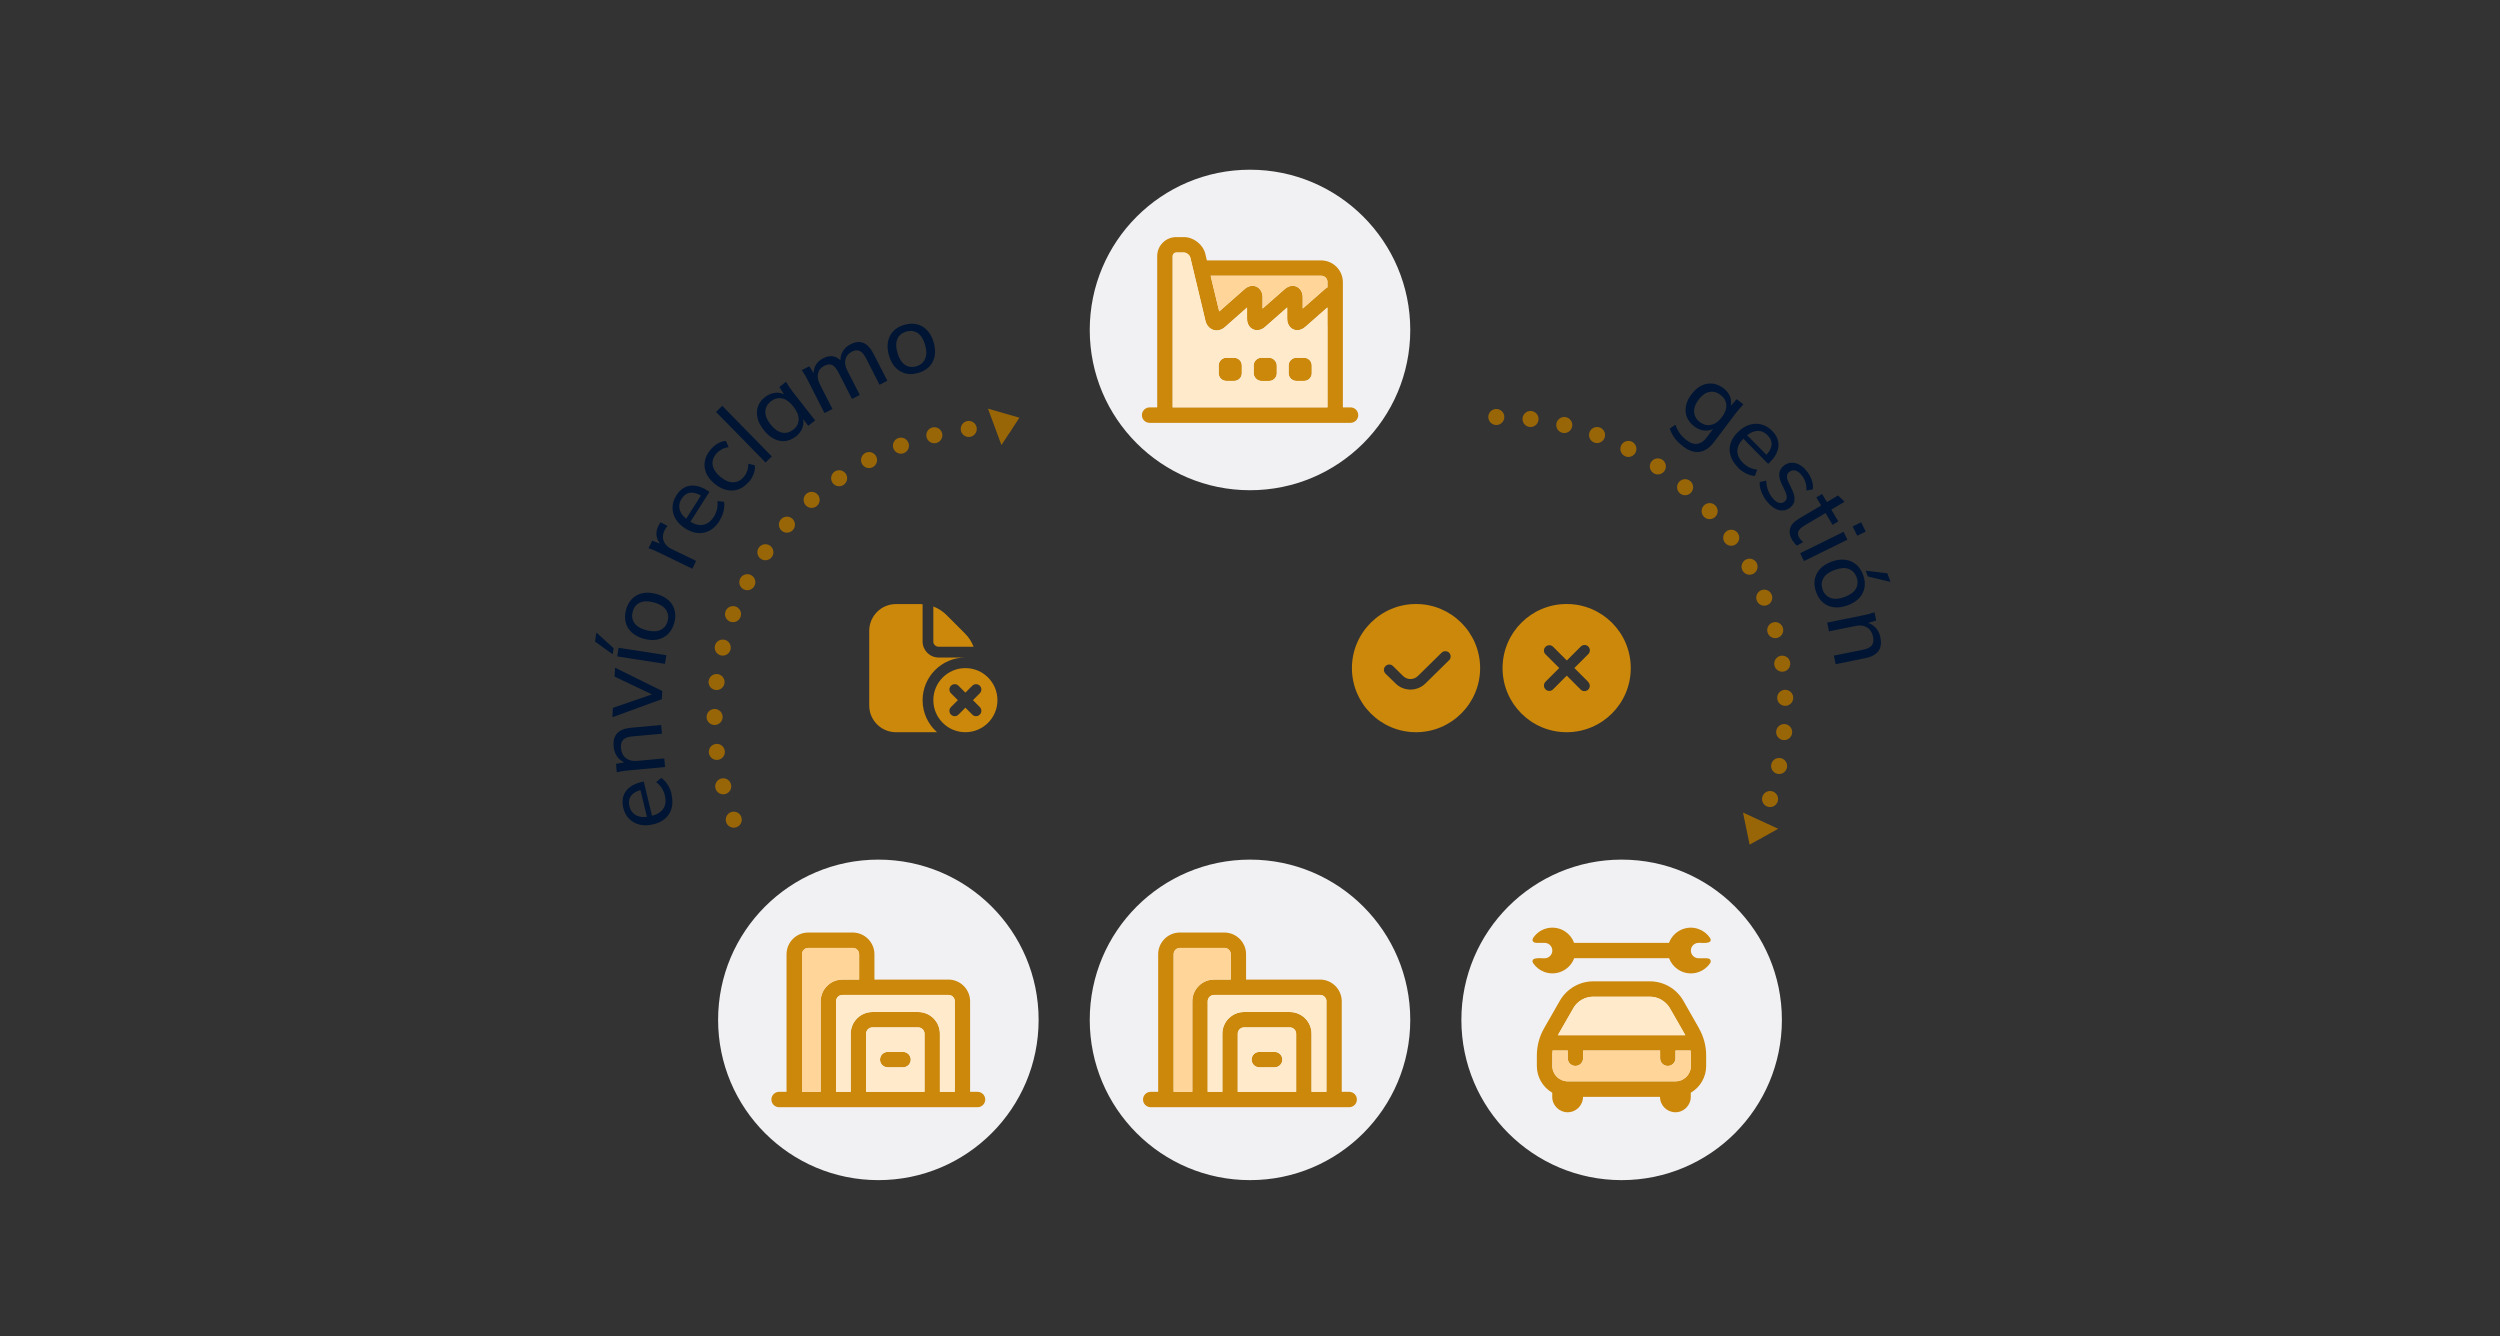 <?xml version="1.0" encoding="UTF-8"?>
<svg id="Capa_1" xmlns="http://www.w3.org/2000/svg" viewBox="0 0 312 166.76">
  <rect x="0" y="0" width="312" height="166.76" fill="#333333" stroke="none"/>
  <defs>
    <style>
      .cls-1 {
        fill: #ffd599;
      }

      .cls-2 {
        stroke-dasharray: 0 4.28;
      }

      .cls-2, .cls-3, .cls-4, .cls-5 {
        fill: none;
      }

      .cls-2, .cls-3, .cls-5 {
        stroke: #996607;
        stroke-linecap: round;
        stroke-linejoin: round;
        stroke-width: 2px;
      }

      .cls-6 {
        fill: #cc880a;
      }

      .cls-3 {
        stroke-dasharray: 0 4.37;
      }

      .cls-7 {
        fill: #ffeacc;
      }

      .cls-8 {
        fill: #f1f1f4;
      }

      .cls-9 {
        fill: #996607;
      }

      .cls-10 {
        fill: #cc880a;
      }

      .cls-11 {
        fill: #001533;
      }
    </style>
  </defs>
  <g>
    <path class="cls-10" d="M176.72,75.38c-4.41,0-8,3.59-8,8s3.59,8,8,8,8-3.59,8-8-3.59-8-8-8ZM180.85,82.39l-2.95,2.9c-.52.51-1.19.77-1.87.77s-1.33-.25-1.85-.75l-1.27-1.24c-.26-.26-.27-.68,0-.94.26-.26.68-.27.94,0l1.26,1.24c.52.5,1.33.5,1.85-.01l2.95-2.9c.26-.26.68-.25.94,0,.26.26.25.68,0,.94h0Z"/>
    <path class="cls-10" d="M195.52,75.38c-4.42,0-8,3.58-8,8s3.58,8,8,8,8-3.58,8-8c0-4.42-3.58-8-8-8ZM198.19,85.1c.27.25.29.67.04.94s-.67.29-.94.04c-.01-.01-.03-.03-.04-.04l-1.72-1.72-1.72,1.72c-.26.26-.69.25-.94-.02-.25-.26-.25-.67,0-.93l1.72-1.72-1.72-1.72c-.26-.26-.25-.69.02-.94.26-.25.67-.25.93,0l1.72,1.72,1.72-1.72c.25-.27.67-.29.94-.04s.29.67.04.94c-.01.01-.03.03-.04.04l-1.72,1.72,1.72,1.72Z"/>
    <path class="cls-10" d="M120.48,83.38c-2.21,0-4,1.79-4,4s1.79,4,4,4,4-1.79,4-4-1.79-4-4-4ZM122.28,88.24c.26.26.26.68,0,.94-.13.13-.3.2-.47.2s-.34-.07-.47-.2l-.86-.86-.86.86c-.13.13-.3.2-.47.2s-.34-.07-.47-.2c-.26-.26-.26-.68,0-.94l.86-.86-.86-.86c-.26-.26-.26-.68,0-.94s.68-.26.94,0l.86.86.86-.86c.26-.26.68-.26.94,0s.26.68,0,.94l-.86.86.86.86ZM116.48,80.05v-4.36c.61.23,1.17.59,1.64,1.06l2.32,2.32c.47.47.83,1.03,1.06,1.64h-4.36c-.37,0-.67-.3-.67-.67ZM116.96,91.38h-5.15c-1.84,0-3.33-1.5-3.33-3.33v-9.33c0-1.84,1.5-3.33,3.33-3.33h3.01c.11,0,.22,0,.32.02v4.65c0,1.1.9,2,2,2h3.33c-2.95,0-5.33,2.39-5.33,5.33,0,1.6.7,3.02,1.81,4Z"/>
  </g>
  <g>
    <circle class="cls-8" cx="109.62" cy="127.28" r="20"/>
    <g>
      <path class="cls-6" d="M113.66,132.24c0,.53-.43.96-.96.96h-1.92c-.53,0-.96-.43-.96-.96s.43-.96.96-.96h1.92c.53,0,.96.43.96.96Z"/>
      <path class="cls-6" d="M122,136.26h-.93v-11.3c0-1.49-1.22-2.71-2.71-2.71h-9.23v-3.16c0-1.49-1.22-2.71-2.71-2.71h-5.55c-1.5,0-2.71,1.22-2.71,2.71v17.17h-.93c-.53,0-.96.43-.96.96s.43.96.96.96h24.77c.53,0,.96-.43.96-.96s-.43-.96-.96-.96ZM102.42,124.96v11.3h-2.33v-17.17c0-.43.35-.79.79-.79h5.55c.43,0,.79.35.79.79v3.16h-2.09c-1.49,0-2.71,1.22-2.71,2.71ZM115.38,136.26h-7.29v-7.25c0-.44.35-.79.79-.79h5.71c.43,0,.79.35.79.79v7.25ZM119.15,136.26h-1.85v-7.25c0-1.5-1.22-2.71-2.71-2.71h-5.71c-1.49,0-2.71,1.21-2.71,2.71v7.25h-1.83v-11.3c0-.43.35-.79.79-.79h13.24c.43,0,.79.35.79.79v11.3Z"/>
      <path class="cls-7" d="M114.59,128.22h-5.71c-.43,0-.79.35-.79.79v7.25h7.29v-7.25c0-.44-.36-.79-.79-.79ZM112.71,133.2h-1.92c-.53,0-.96-.43-.96-.96s.43-.96.96-.96h1.92c.53,0,.96.43.96.96s-.43.96-.96.96Z"/>
      <path class="cls-1" d="M107.22,119.09v3.16h-2.09c-1.49,0-2.71,1.22-2.71,2.71v11.3h-2.33v-17.17c0-.43.35-.79.79-.79h5.55c.43,0,.79.35.79.79Z"/>
      <path class="cls-7" d="M119.15,124.96v11.3h-1.85v-7.25c0-1.5-1.22-2.71-2.71-2.71h-5.71c-1.49,0-2.71,1.21-2.71,2.71v7.25h-1.83v-11.3c0-.43.35-.79.79-.79h13.24c.43,0,.79.35.79.79Z"/>
    </g>
  </g>
  <g>
    <circle class="cls-8" cx="156" cy="127.28" r="20"/>
    <g>
      <path class="cls-6" d="M160.04,132.24c0,.53-.43.96-.96.96h-1.92c-.53,0-.96-.43-.96-.96s.43-.96.96-.96h1.92c.53,0,.96.43.96.96Z"/>
      <path class="cls-6" d="M168.38,136.26h-.93v-11.3c0-1.49-1.22-2.71-2.71-2.71h-9.23v-3.16c0-1.49-1.22-2.71-2.71-2.71h-5.55c-1.5,0-2.71,1.22-2.71,2.71v17.17h-.93c-.53,0-.96.43-.96.96s.43.96.96.96h24.77c.53,0,.96-.43.96-.96s-.43-.96-.96-.96ZM148.8,124.96v11.3h-2.33v-17.17c0-.43.35-.79.79-.79h5.55c.43,0,.79.35.79.79v3.16h-2.09c-1.49,0-2.71,1.22-2.71,2.71ZM161.76,136.26h-7.29v-7.25c0-.44.35-.79.79-.79h5.71c.43,0,.79.35.79.79v7.25ZM165.53,136.26h-1.85v-7.25c0-1.5-1.22-2.71-2.71-2.71h-5.71c-1.49,0-2.71,1.21-2.71,2.71v7.25h-1.83v-11.3c0-.43.35-.79.79-.79h13.24c.43,0,.79.35.79.79v11.3Z"/>
      <path class="cls-7" d="M160.97,128.22h-5.71c-.43,0-.79.35-.79.79v7.25h7.29v-7.25c0-.44-.36-.79-.79-.79ZM159.08,133.2h-1.92c-.53,0-.96-.43-.96-.96s.43-.96.96-.96h1.92c.53,0,.96.43.96.96s-.43.96-.96.96Z"/>
      <path class="cls-1" d="M153.6,119.09v3.16h-2.09c-1.49,0-2.71,1.22-2.71,2.71v11.3h-2.33v-17.17c0-.43.35-.79.79-.79h5.55c.43,0,.79.35.79.79Z"/>
      <path class="cls-7" d="M165.53,124.96v11.3h-1.85v-7.25c0-1.5-1.22-2.71-2.71-2.71h-5.71c-1.49,0-2.71,1.21-2.71,2.71v7.25h-1.83v-11.3c0-.43.35-.79.79-.79h13.24c.43,0,.79.35.79.79Z"/>
    </g>
  </g>
  <g>
    <circle class="cls-8" cx="156" cy="41.18" r="20"/>
    <g>
      <path class="cls-6" d="M163.71,45.62v.96c0,.53-.43.96-.96.96h-.96c-.53,0-.97-.43-.97-.96v-.96c0-.54.43-.97.97-.97h.96c.53,0,.96.43.96.97Z"/>
      <rect class="cls-6" x="156.46" y="44.65" width="2.89" height="2.9" rx=".96" ry=".96"/>
      <path class="cls-6" d="M154.98,45.62v.96c0,.53-.43.96-.96.96h-.97c-.53,0-.96-.43-.96-.96v-.96c0-.54.43-.97.96-.97h.97c.53,0,.96.43.96.97Z"/>
      <path class="cls-6" d="M168.53,50.84h-.94v-10.17h0v-5.45c0-1.5-1.22-2.72-2.72-2.72h-14.25l-.19-.8c-.28-1.18-1.46-2.11-2.67-2.11h-.97c-1.31,0-2.37,1.06-2.37,2.37v18.88h-.94c-.53,0-.97.43-.97.97s.43.96.97.96h25.06c.53,0,.97-.43.97-.96s-.43-.97-.97-.97ZM165.66,40.66h0v10.18h-19.32v-18.88c0-.24.2-.44.44-.44h.97c.32,0,.72.31.79.63l.95,3.96.94,3.94c.14.56.5.97.99,1.13.49.15,1.02.02,1.45-.36l2.75-2.43v1.39c0,.61.28,1.11.76,1.33.47.21,1.04.1,1.5-.31l2.75-2.42v1.4c0,.61.28,1.11.76,1.33.48.21,1.04.1,1.5-.31l2.75-2.42v2.29ZM165.66,35.86c-.12.06-.23.14-.33.23l-2.75,2.42v-1.4c0-.61-.28-1.11-.76-1.33-.48-.22-1.04-.1-1.5.31l-2.75,2.42v-1.4c0-.62-.28-1.11-.76-1.33-.48-.22-1.04-.1-1.5.31l-3.15,2.78-.78-3.23-.29-1.23h13.79c.44,0,.79.35.79.79v.65Z"/>
      <path class="cls-1" d="M165.66,35.21v.65c-.12.06-.23.14-.33.23l-2.75,2.42v-1.4c0-.61-.28-1.11-.76-1.33-.48-.22-1.04-.1-1.5.31l-2.75,2.42v-1.4c0-.62-.28-1.11-.76-1.33-.48-.22-1.04-.1-1.5.31l-3.15,2.78-.78-3.23-.29-1.23h13.79c.44,0,.79.35.79.79Z"/>
      <path class="cls-7" d="M162.91,40.79c-.46.41-1.03.52-1.5.31-.47-.21-.76-.71-.76-1.33v-1.4l-2.75,2.42c-.46.41-1.03.52-1.5.31-.48-.21-.76-.71-.76-1.33v-1.39l-2.75,2.43c-.43.38-.96.51-1.45.36-.49-.16-.85-.57-.99-1.13l-.94-3.94-.95-3.96c-.08-.32-.47-.63-.79-.63h-.97c-.24,0-.44.2-.44.44v18.88h19.32v-10.17h0v-2.29l-2.75,2.42ZM154.98,46.58c0,.53-.43.96-.96.96h-.97c-.53,0-.96-.43-.96-.96v-.96c0-.54.43-.97.96-.97h.97c.53,0,.96.43.96.97v.96ZM159.34,46.58c0,.53-.43.96-.96.96h-.96c-.53,0-.96-.43-.96-.96v-.96c0-.54.43-.97.96-.97h.96c.53,0,.96.43.96.97v.96ZM163.71,46.58c0,.53-.43.96-.96.96h-.96c-.53,0-.97-.43-.97-.96v-.96c0-.54.43-.97.97-.97h.96c.53,0,.96.43.96.97v.96Z"/>
    </g>
  </g>
  <g>
    <circle class="cls-8" cx="202.38" cy="127.28" r="20"/>
    <g>
      <path class="cls-6" d="M212.05,128.35l-1.97-3.46c-.86-1.5-2.45-2.42-4.17-2.42h-7.07c-1.72,0-3.31.93-4.17,2.42l-1.98,3.46c-.58,1.01-.88,2.17-.89,3.34v1.35c0,1.37.73,2.64,1.92,3.33v.52c0,1.06.86,1.92,1.92,1.92s1.92-.86,1.92-1.92h9.61c0,1.06.86,1.92,1.92,1.92s1.92-.86,1.92-1.92v-.52c1.19-.69,1.92-1.95,1.92-3.33v-1.35c0-1.17-.31-2.32-.89-3.34ZM196.34,125.84c.51-.9,1.46-1.45,2.5-1.45h7.07c1.03,0,1.98.56,2.5,1.45l1.92,3.35h-15.9l1.92-3.35ZM211.02,133.03c0,1.06-.86,1.92-1.92,1.92h-13.45c-1.06,0-1.92-.86-1.92-1.92v-1.35c0-.19.01-.38.03-.57h1.89v.96c0,.53.43.96.96.96s.96-.43.96-.96v-.96h9.61v.96c0,.53.43.96.96.96s.96-.43.96-.96v-.96h1.89c.02.19.03.38.03.57v1.35ZM212.94,119.59h-.96c-.53,0-.96-.43-.96-.96s.43-.96.96-.96c.08-.06,1.94.27,1.43-.62-.34-.5-.83-.89-1.4-1.1-1.5-.55-3.16.22-3.72,1.72h-11.84c-.21-.57-.59-1.06-1.09-1.4-1.32-.9-3.13-.55-4.02.78-.13.19-.17.62.47.62h.96c.53,0,.96.43.96.96s-.43.96-.96.96c-.08.06-1.93-.27-1.43.62.34.5.83.88,1.4,1.09,1.5.55,3.17-.22,3.72-1.72h11.84c.21.57.59,1.06,1.1,1.4,1.32.9,3.12.55,4.02-.77.13-.19.17-.62-.47-.62Z"/>
      <path class="cls-1" d="M211.02,131.68v1.35c0,1.06-.86,1.92-1.92,1.92h-13.45c-1.06,0-1.92-.86-1.92-1.92v-1.35c0-.19.01-.38.03-.57h1.89v.96c0,.53.43.96.96.96s.96-.43.96-.96v-.96h9.61v.96c0,.53.43.96.96.96s.96-.43.96-.96v-.96h1.89c.02.19.03.38.03.57Z"/>
      <path class="cls-7" d="M210.32,129.19h-15.9l1.92-3.35c.51-.9,1.46-1.45,2.5-1.45h7.07c1.03,0,1.98.56,2.5,1.45l1.92,3.35Z"/>
    </g>
  </g>
  <g>
    <g>
      <path class="cls-11" d="M210.03,55.69c-.42-.32-.77-.66-1.04-1.03-.28-.37-.47-.76-.6-1.18l.71-.47c.1.28.21.54.34.77.13.23.28.44.46.63.18.19.38.38.6.54.47.36.92.5,1.34.44.42-.07.8-.32,1.13-.77l1.02-1.35.1.07c-.38.29-.8.42-1.28.4-.48-.02-.93-.2-1.36-.52-.43-.33-.74-.71-.92-1.15s-.22-.9-.12-1.4c.09-.5.32-.99.69-1.47.37-.49.78-.85,1.23-1.07s.91-.31,1.38-.26c.47.05.92.24,1.36.56.43.32.72.71.87,1.15.15.45.14.89-.03,1.34l-.02-.15.85-.95.84.64c-.16.18-.33.36-.49.54-.16.18-.31.36-.45.55l-2.73,3.62c-.54.72-1.14,1.12-1.79,1.22s-1.35-.13-2.09-.69ZM212.16,52.68c.44.33.91.45,1.39.34.49-.1.93-.42,1.34-.96.41-.54.59-1.06.55-1.55-.04-.49-.28-.9-.72-1.23-.45-.34-.92-.46-1.4-.36-.49.09-.93.41-1.34.96-.4.54-.59,1.06-.55,1.56.04.5.28.92.73,1.26Z"/>
      <path class="cls-11" d="M216.87,58.3c-.67-.68-1.01-1.42-1.01-2.2,0-.78.35-1.51,1.04-2.19.46-.45.94-.75,1.44-.9.5-.15,1-.17,1.49-.04.49.13.93.39,1.34.8.39.39.63.81.73,1.25.1.44.07.88-.1,1.33-.17.45-.46.88-.88,1.29l-.26.25-3.24-3.29.46-.45,2.72,2.76-.26-.04c.45-.44.69-.88.75-1.31.05-.44-.11-.85-.49-1.23-.41-.42-.87-.6-1.38-.54-.51.06-1.02.33-1.51.81l-.08.08c-.53.52-.79,1.04-.81,1.56-.01.52.21,1.02.66,1.48.25.26.53.46.82.61s.63.24,1,.28l-.29.79c-.37-.02-.74-.13-1.12-.32-.38-.19-.73-.45-1.03-.76Z"/>
      <path class="cls-11" d="M220.46,62.52c-.29-.39-.51-.79-.66-1.2-.15-.41-.21-.8-.18-1.16l.81-.18c0,.37.06.73.18,1.09.12.35.29.68.52.98.27.36.55.59.82.68s.53.05.75-.12c.18-.13.28-.3.29-.51s-.05-.46-.19-.76l-.5-1.05c-.21-.48-.29-.91-.23-1.28.06-.37.26-.68.6-.93.28-.21.59-.32.93-.33s.67.08,1.01.27c.34.19.65.48.94.86.26.35.46.72.58,1.1.12.38.16.74.11,1.09l-.8.15c.02-.33-.01-.65-.1-.97s-.23-.6-.43-.86c-.28-.37-.56-.59-.83-.66-.28-.07-.53-.02-.76.15-.17.13-.27.29-.3.48s.02.43.14.72l.5,1.05c.23.5.33.93.29,1.3-.04.37-.23.68-.57.94-.3.23-.62.34-.96.34s-.68-.1-1.01-.31c-.33-.21-.65-.5-.94-.89Z"/>
      <path class="cls-11" d="M223.69,67.44c-.32-.54-.42-1.04-.28-1.5.13-.46.5-.86,1.11-1.22l2.76-1.63-.6-1.01.72-.43.6,1.01,1.39-.83.81.79-1.65.98.87,1.47-.72.43-.87-1.47-2.67,1.58c-.4.24-.64.48-.73.72-.08.24-.05.5.11.76.08.14.16.25.25.33.08.09.17.16.25.22l-.77.46c-.1-.08-.21-.18-.31-.3-.1-.12-.19-.24-.27-.37Z"/>
      <path class="cls-11" d="M224.66,69.04l5.42-2.67.48.98-5.42,2.67-.48-.98ZM231.21,65.7l1.06-.52.57,1.16-1.06.52-.57-1.16Z"/>
      <path class="cls-11" d="M226.65,73.89c-.2-.56-.26-1.08-.17-1.57.09-.49.31-.93.67-1.32.36-.39.84-.69,1.45-.91.6-.22,1.16-.3,1.68-.23s.98.26,1.36.58c.39.32.68.76.88,1.31.2.56.26,1.08.17,1.58s-.31.94-.67,1.32-.84.68-1.44.9c-.61.22-1.17.3-1.69.24-.52-.06-.97-.25-1.36-.58-.39-.32-.68-.76-.88-1.32ZM227.46,73.59c.19.51.52.85.99,1.03.47.18,1.06.14,1.76-.12.7-.26,1.17-.6,1.41-1.04.24-.44.27-.91.08-1.42-.19-.52-.52-.86-.98-1.04-.46-.18-1.05-.13-1.74.12-.7.26-1.17.6-1.42,1.04-.25.44-.28.91-.09,1.43ZM232.84,71.22l2.7.33.39,1.07-2.83-.68-.26-.72Z"/>
      <path class="cls-11" d="M228.04,77.7l4.52-.92c.23-.05.46-.1.69-.16.23-.06.46-.13.69-.21l.21,1.03-1.25.38-.03-.14c.48.09.88.3,1.19.63s.52.74.62,1.25c.14.7.06,1.26-.25,1.69-.31.43-.86.73-1.66.89l-3.68.75-.22-1.07,3.62-.73c.54-.11.91-.29,1.11-.55.2-.26.25-.61.16-1.06-.11-.53-.35-.92-.74-1.17-.38-.24-.85-.31-1.4-.2l-3.36.68-.22-1.07Z"/>
    </g>
    <g>
      <circle class="cls-4" cx="127.06" cy="89.15" r="44.5"/>
      <path class="cls-11" d="M83.8,99.14c.22.93.13,1.73-.27,2.4-.41.67-1.08,1.12-2.02,1.34-.62.15-1.19.16-1.7.03-.51-.13-.95-.37-1.3-.73-.35-.36-.6-.82-.73-1.38-.13-.54-.12-1.02.02-1.45.14-.43.4-.79.77-1.09.37-.29.85-.51,1.42-.65l.35-.08,1.08,4.49-.63.15-.91-3.77.2.16c-.61.15-1.04.39-1.31.74-.27.35-.34.78-.22,1.3.14.57.44.96.91,1.18.47.22,1.04.24,1.72.08l.11-.03c.72-.17,1.21-.48,1.5-.92.28-.44.34-.98.19-1.61-.08-.35-.21-.66-.39-.94-.17-.28-.41-.53-.71-.75l.65-.53c.31.21.57.49.8.85.23.36.39.76.49,1.18Z"/>
      <path class="cls-11" d="M82.97,95.73l-4.59.42c-.23.02-.46.05-.7.09-.24.04-.47.08-.71.14l-.09-1.05,1.28-.24v.14c-.46-.14-.83-.39-1.1-.75-.27-.36-.43-.8-.48-1.31-.06-.71.08-1.26.44-1.65.35-.39.94-.63,1.75-.7l3.74-.34.1,1.09-3.68.33c-.55.05-.94.19-1.16.43-.22.24-.32.58-.27,1.04.05.54.25.96.61,1.24s.81.4,1.37.35l3.42-.31.1,1.09Z"/>
      <path class="cls-11" d="M82.59,87.26l-6.16,2.25.06-1.17,5.29-1.82-.02.33-5.06-2.41.06-1.11,5.89,2.91-.05,1.02Z"/>
      <path class="cls-11" d="M76.47,81.66l-2.21-1.59.17-1.13,2.15,1.96-.12.76ZM82.99,82.85l-5.96-.93.17-1.08,5.96.93-.17,1.08Z"/>
      <path class="cls-11" d="M84.15,77.72c-.15.57-.41,1.03-.76,1.39-.35.35-.79.58-1.3.7-.51.11-1.08.08-1.71-.08-.62-.17-1.12-.42-1.51-.78-.39-.35-.65-.77-.78-1.25-.13-.48-.12-1.01.03-1.58.15-.57.41-1.04.76-1.39.36-.36.79-.59,1.3-.7.51-.11,1.08-.08,1.7.09.63.17,1.13.42,1.53.77.39.35.65.77.78,1.25.13.49.12,1.01-.03,1.59ZM83.32,77.5c.14-.53.07-1-.22-1.41-.29-.42-.79-.72-1.51-.91-.72-.19-1.3-.18-1.75.04-.45.22-.74.59-.88,1.12-.14.53-.07,1,.21,1.41.28.41.78.71,1.5.9.72.19,1.31.18,1.76-.03.45-.21.75-.59.9-1.12Z"/>
      <path class="cls-11" d="M86.41,70.98l-4.11-1.99c-.22-.1-.44-.21-.67-.31-.23-.1-.46-.19-.69-.26l.46-.95,1.42.54-.07.17c-.3-.23-.51-.49-.65-.77-.13-.28-.19-.57-.18-.87.02-.3.09-.58.22-.85.06-.12.11-.21.15-.29.05-.08.1-.15.17-.21l.86.45c-.1.09-.17.17-.22.26-.05.08-.11.19-.18.32-.15.32-.21.62-.18.92.03.3.14.56.32.79.18.23.41.42.68.55l3.13,1.52-.47.98Z"/>
      <path class="cls-11" d="M89.81,64.99c-.52.81-1.15,1.3-1.92,1.48-.76.17-1.55,0-2.37-.52-.54-.34-.94-.74-1.21-1.2-.26-.46-.39-.94-.38-1.44.01-.5.17-1,.48-1.49.3-.47.65-.8,1.05-1,.4-.2.84-.27,1.32-.2.47.06.96.25,1.46.57l.3.19-2.48,3.9-.55-.35,2.08-3.27.02.26c-.53-.33-1.01-.48-1.45-.43-.44.05-.8.3-1.09.75-.31.49-.38.98-.21,1.47.17.49.55.92,1.13,1.29l.09.06c.62.4,1.19.54,1.7.43.51-.11.94-.43,1.29-.98.19-.3.33-.62.41-.94.08-.32.09-.66.05-1.04l.83.1c.06.36.04.75-.06,1.16s-.27.81-.51,1.18Z"/>
      <path class="cls-11" d="M93.46,60.12c-.39.46-.82.78-1.29.95-.48.17-.97.2-1.5.08-.52-.12-1.03-.39-1.53-.81-.5-.42-.84-.87-1.03-1.35-.19-.49-.24-.98-.14-1.47.1-.49.33-.97.72-1.42.25-.3.55-.55.88-.75.34-.2.68-.3,1.02-.32l.35.78c-.32.03-.61.12-.88.27-.26.15-.48.32-.66.53-.38.45-.54.93-.46,1.43.07.5.39.98.94,1.45.56.47,1.09.7,1.61.7.52,0,.96-.23,1.35-.69.17-.2.31-.44.41-.72.1-.28.14-.59.13-.91l.82.2c.04.35,0,.71-.15,1.08-.14.37-.33.7-.57.99Z"/>
      <path class="cls-11" d="M95.54,57.72l-6.18-6.31.78-.76,6.18,6.31-.78.76Z"/>
      <path class="cls-11" d="M99.33,54.47c-.42.33-.86.51-1.33.57s-.94-.04-1.4-.27c-.47-.23-.9-.6-1.3-1.12-.4-.51-.66-1.02-.77-1.52-.11-.51-.09-.98.07-1.42.16-.44.45-.83.87-1.15.42-.33.87-.51,1.35-.55.48-.03.91.09,1.3.38l-.11.09-.75-1.18.83-.65c.13.2.26.41.39.61.13.2.27.39.41.58l2.84,3.63-.86.67-.85-1.09.1-.08c.18.44.2.88.05,1.34-.15.46-.43.85-.84,1.17ZM99,53.63c.43-.33.65-.75.67-1.26.02-.5-.2-1.05-.66-1.63-.46-.59-.93-.93-1.42-1.02-.49-.09-.95.03-1.38.36-.43.34-.66.75-.69,1.25-.03.5.18,1.04.64,1.63s.94.93,1.43,1.03c.5.1.96-.02,1.39-.36Z"/>
      <path class="cls-11" d="M102.88,51.52l-2.09-4.1c-.1-.21-.22-.41-.34-.62s-.25-.41-.39-.61l.94-.48.7,1.1-.13.07c-.06-.47,0-.9.21-1.27.2-.38.52-.68.96-.9.44-.23.86-.31,1.25-.24.39.07.75.3,1.08.69l-.16.08c-.07-.47,0-.91.23-1.32.22-.41.56-.73,1.02-.96.59-.3,1.12-.36,1.6-.16.48.19.9.65,1.27,1.38l1.71,3.34-.97.5-1.68-3.29c-.25-.49-.52-.8-.8-.93s-.61-.1-.98.09c-.43.22-.7.54-.8.97-.1.42-.02.89.24,1.39l1.55,3.04-.97.5-1.68-3.29c-.25-.49-.52-.8-.79-.94s-.61-.1-.98.09c-.44.22-.7.54-.79.96s-.01.88.25,1.39l1.55,3.04-.97.5Z"/>
      <path class="cls-11" d="M114.6,46.54c-.57.17-1.09.19-1.58.07-.48-.12-.91-.37-1.27-.75s-.63-.88-.81-1.51c-.18-.61-.22-1.18-.12-1.7.1-.52.32-.96.66-1.32.34-.36.8-.63,1.37-.79s1.1-.19,1.59-.07c.49.12.91.37,1.27.75.36.38.63.88.81,1.5.18.62.22,1.19.13,1.71-.1.52-.32.96-.67,1.32-.35.36-.81.63-1.37.79ZM114.36,45.71c.52-.15.89-.46,1.09-.92s.21-1.05,0-1.76c-.21-.71-.52-1.21-.94-1.47-.42-.27-.89-.33-1.41-.18-.53.16-.9.46-1.1.91s-.21,1.03,0,1.75c.21.71.52,1.21.94,1.49.42.28.89.34,1.42.18Z"/>
    </g>
  </g>
  <g>
    <g>
      <polygon class="cls-9" points="218.35 105.41 217.53 101.41 221.92 103.43 218.35 105.41"/>
      <g>
        <line class="cls-5" x1="186.74" y1="52.04" x2="186.74" y2="52.04"/>
        <path class="cls-2" d="M191.01,52.29c17.91,2.11,31.8,17.35,31.8,35.83,0,4.84-.95,9.46-2.68,13.68"/>
        <line class="cls-5" x1="219.26" y1="103.75" x2="219.26" y2="103.75"/>
      </g>
    </g>
    <g>
      <polygon class="cls-9" points="127.22 52.13 124.98 55.54 123.3 51 127.22 52.13"/>
      <path class="cls-3" d="M125.26,53.27c-19.92,0-36.08,16.15-36.08,36.08,0,5.6,1.28,10.9,3.55,15.63"/>
    </g>
  </g>
</svg>